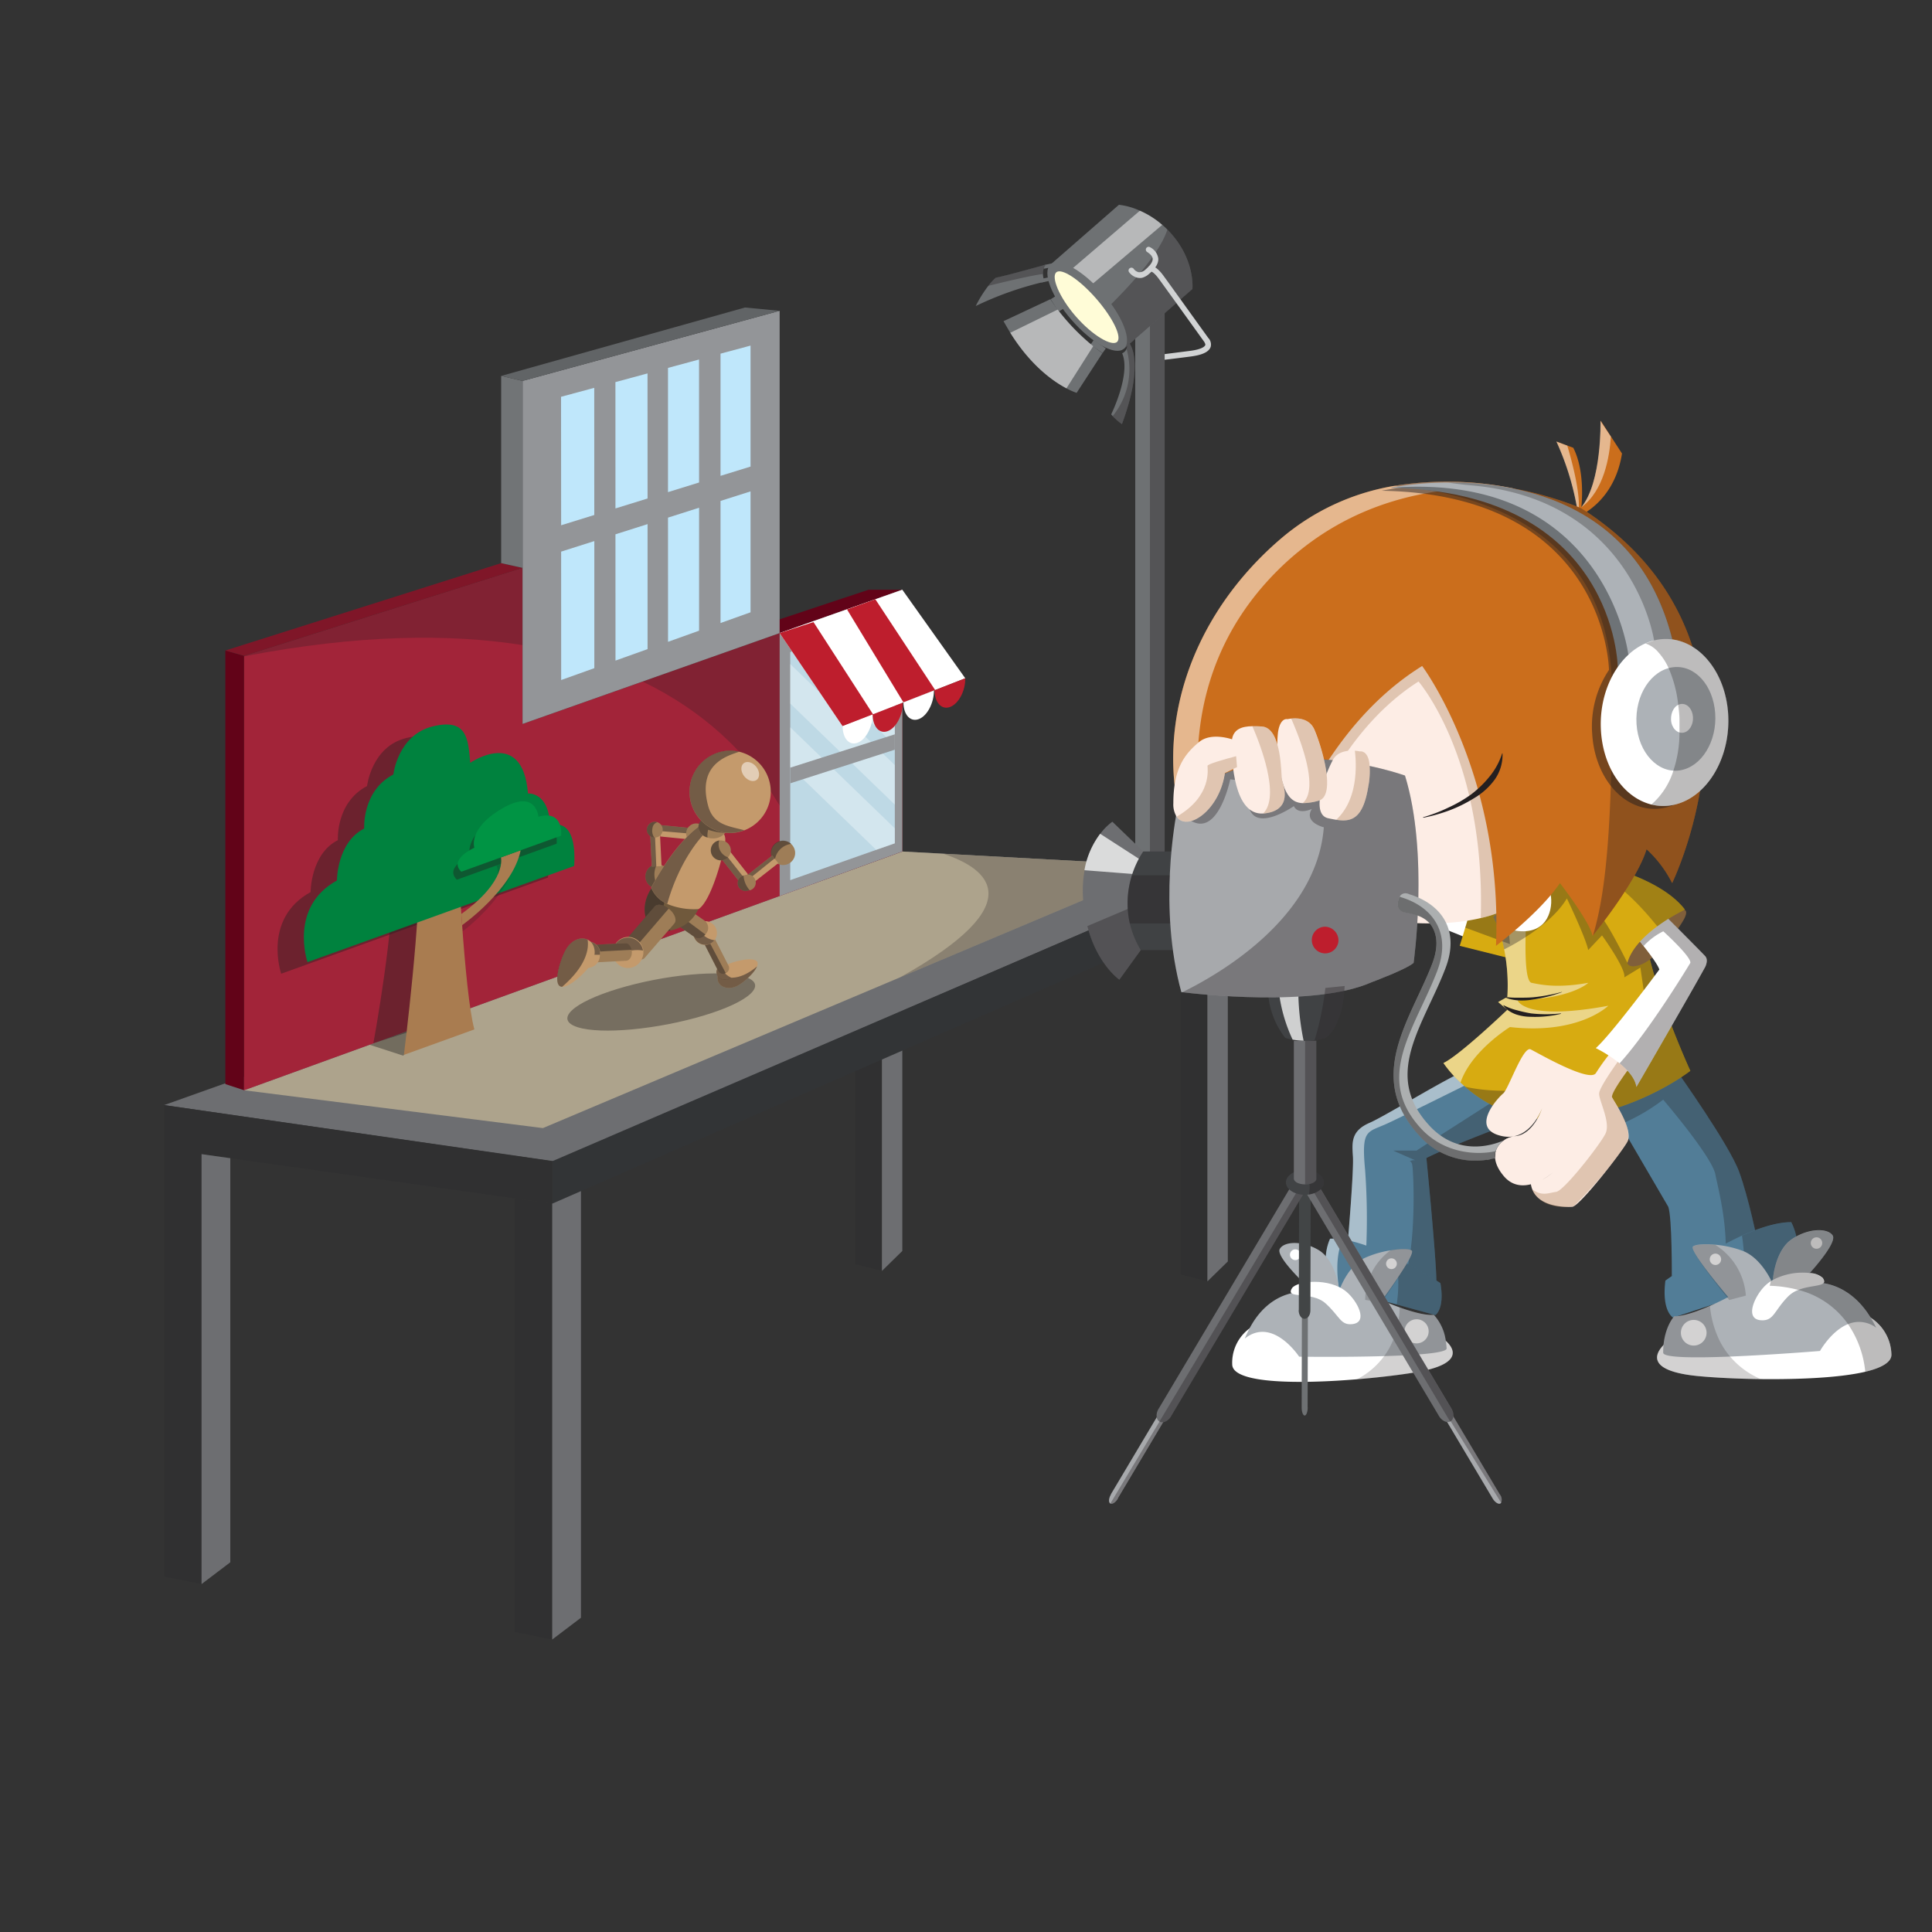 <svg xmlns="http://www.w3.org/2000/svg" viewBox="0 0 500 500"><rect x="0" y="0" width="500" height="500" fill="#333333" stroke="none"/><defs><style>.cls-1{isolation:isolate;}.cls-2{fill:#6e7173;}.cls-14,.cls-25,.cls-27,.cls-3,.cls-33,.cls-42,.cls-48,.cls-8,.cls-9{fill:#231f20;}.cls-3,.cls-39{opacity:0.35;}.cls-14,.cls-25,.cls-27,.cls-3,.cls-33,.cls-39,.cls-48,.cls-8,.cls-9{mix-blend-mode:multiply;}.cls-4{fill:#620318;}.cls-5{fill:#303031;}.cls-6{fill:#6d6e71;}.cls-7{fill:#ada38c;}.cls-8{opacity:0.25;}.cls-9{opacity:0.42;}.cls-10{fill:#323436;}.cls-11{fill:#a22439;}.cls-12,.cls-39{fill:#a97c50;}.cls-13{fill:#00823e;}.cls-14{opacity:0.2;}.cls-15{fill:#009444;}.cls-16{fill:#7f1628;}.cls-17{fill:#939598;}.cls-18{fill:#bed9e5;}.cls-19{opacity:0.33;}.cls-19,.cls-30,.cls-45{mix-blend-mode:overlay;}.cls-20,.cls-30,.cls-45{fill:#fff;}.cls-21{fill:#717476;}.cls-22{fill:#616466;}.cls-23{fill:#be1e2d;}.cls-24{fill:#bfe7fb;}.cls-25{opacity:0.4;}.cls-26{fill:#9e7d57;}.cls-27,.cls-30{opacity:0.5;}.cls-28{fill:#c49a6c;}.cls-29{fill:#70593c;}.cls-31{fill:#a7a9ac;}.cls-32{fill:#527d97;}.cls-33{opacity:0.3;}.cls-34{fill:#adb2b7;}.cls-35{fill:#424546;}.cls-36{fill:#414345;}.cls-37{fill:#d7ab11;}.cls-38{fill:#fdede5;}.cls-40{fill:#805f3b;}.cls-41{fill:#cb6e1c;}.cls-43{fill:#6e7377;}.cls-44{fill:#404244;}.cls-45{opacity:0.75;}.cls-46{fill:none;}.cls-47{fill:#acafb0;}.cls-48{opacity:0.45;}.cls-49{fill:#fffcd7;}.cls-50{fill:#d1d3d4;}</style></defs><g class="cls-1"><g id="Layer_1" data-name="Layer 1"><rect class="cls-2" x="293.8" y="80.44" width="7.61" height="145.58"/><rect class="cls-3" x="297.6" y="80.44" width="3.81" height="145.58"/><polygon class="cls-4" points="233.52 152.62 224.79 152.62 198.4 161.4 201.77 163.84 233.52 152.62"/><polygon class="cls-5" points="228.24 225.5 221.35 224.24 221.35 327.13 228.24 328.92 228.24 225.5"/><polygon class="cls-6" points="228.24 225.5 233.52 222.51 233.52 323.75 228.24 328.92 228.24 225.5"/><polygon class="cls-5" points="312.47 228.2 305.59 226.94 305.59 329.83 312.47 331.63 312.47 228.2"/><polygon class="cls-6" points="312.47 228.2 317.76 225.22 317.76 326.46 312.47 331.63 312.47 228.2"/><polygon class="cls-5" points="52.16 297.16 42.46 295.79 42.46 408 52.16 409.96 52.16 297.16"/><polygon class="cls-6" points="52.16 297.16 59.6 293.91 59.6 404.32 52.16 409.96 52.16 297.16"/><polygon class="cls-6" points="318.41 224.97 143.44 300.53 124.24 297.77 42.46 286 227.54 220.05 237.1 220.57 318.41 224.97"/><polygon class="cls-5" points="142.91 300.53 142.91 311.51 122.11 308.57 42.46 297.32 42.46 286 121.68 297.46 142.91 300.53"/><polygon class="cls-7" points="301.41 224.06 232.93 252.94 140.5 291.95 63.17 282.16 233.52 220.37 244.09 220.94 301.41 224.06"/><path class="cls-8" d="M244.09,220.94l57.32,3.12-68.48,28.88C267.25,233.81,255.92,224.84,244.09,220.94Z"/><polygon class="cls-9" points="104.36 273.21 95.65 270.38 111.36 264.75 104.36 273.21"/><polygon class="cls-10" points="142.91 311.51 142.91 300.53 318.41 224.98 318.41 234.78 142.91 311.51"/><polygon class="cls-5" points="142.91 311.51 133.21 310.14 133.21 422.35 142.91 424.31 142.91 311.51"/><polygon class="cls-6" points="142.91 311.51 150.35 308.26 150.35 418.67 142.91 424.31 142.91 311.51"/><polygon class="cls-4" points="63.17 169.73 58.32 168.35 58.32 280.56 63.17 282.15 63.17 169.73"/><polygon class="cls-11" points="233.52 152.62 233.52 220.37 210.21 228.83 63.17 282.16 63.17 169.73 135.24 146.97 135.24 187.35 166.29 176.38 233.52 152.62"/><path class="cls-8" d="M63.17,169.73,135.24,147v19.95c-19-3-42.59-2.76-72.07,2.91Z"/><path class="cls-8" d="M233.52,152.62v67.75l-23.31,8.46c-2.56-10.37-12.07-37.08-43.91-52.45Z"/><path class="cls-9" d="M96.63,270s5.8-31.56,4.91-44.47l10-3.61s1.77,32.4,4.41,41.92Z"/><path class="cls-9" d="M72.77,252s-4.89-14.24,7.61-21.13c0,0,0-9.87,7.06-13.44,0,0-.6-9.74,7.55-14,0,0,1.15-10.2,10.11-12.42s9.24,3.13,9.78,9.4c0,0,13.57-9.34,15,7.94,0,0,5.43-.5,5.7,8.34,0,0,7.07-3.14,6.25,10.42Z"/><path class="cls-12" d="M104.53,273s4.71-37.52,3.83-50.43l10-3.61s1.76,37.93,4.41,47.45Z"/><path class="cls-13" d="M79.58,249s-4.89-14.24,7.61-21.13c0,0,0-9.87,7.06-13.44,0,0-.6-9.74,7.55-14,0,0,1.15-10.2,10.12-12.42s9.23,3.13,9.78,9.4c0,0,13.56-9.35,14.94,7.94,0,0,5.44-.5,5.71,8.34,0,0,7.06-3.14,6.25,10.42Z"/><path class="cls-14" d="M119.78,241s11.78-8.73,13.82-18.89L128.49,224s3,5.57-8.91,14.16Z"/><path class="cls-9" d="M118.24,227.67l25.83-9.33s.77-6.8-5.87-4.88c0,0-.51-7.36-9.45-2.12s-7.13,10.13-7.13,10.13S114.88,224.45,118.24,227.67Z"/><path class="cls-12" d="M119.59,239.43s13.11-9.22,15.16-19.38l-5.11,1.84s1.68,6.06-10.25,14.65Z"/><path class="cls-15" d="M119.39,225.6l25.83-9.33s.77-6.81-5.88-4.89c0,0-.51-7.36-9.44-2.12s-7.13,10.13-7.13,10.13S116,222.38,119.39,225.6Z"/><polygon class="cls-16" points="135.24 146.97 129.7 145.74 58.32 168.35 63.17 169.73 135.24 146.97"/><polygon class="cls-17" points="135.24 187.35 135.24 98.58 201.77 80.44 201.77 163.84 135.24 187.35"/><polygon class="cls-17" points="201.77 163.84 201.77 231.9 233.52 220.37 233.52 152.62 201.77 163.84"/><polygon class="cls-18" points="231.58 159.49 231.58 218.25 226.76 219.94 204.51 227.78 204.51 168.76 206.06 168.23 212.31 166.09 231.58 159.49"/><g class="cls-19"><polygon class="cls-20" points="231.58 214.38 231.58 218.25 226.76 219.94 204.51 198.44 204.51 188.21 231.58 214.38"/></g><g class="cls-19"><polygon class="cls-20" points="231.58 198.01 231.58 208.24 204.51 182.08 204.51 171.85 231.58 198.01"/></g><g class="cls-19"><polygon class="cls-20" points="231.58 184.73 231.58 192.9 206.06 168.23 212.31 166.09 231.58 184.73"/></g><polygon class="cls-21" points="135.24 146.97 129.7 145.74 129.7 97.29 135.24 98.58 135.24 146.97"/><polygon class="cls-22" points="129.7 97.29 192.81 79.58 201.77 80.44 135.24 98.58 129.7 97.29"/><polygon class="cls-20" points="201.77 163.84 218.07 187.95 249.81 175.54 233.52 152.62 201.77 163.84"/><polygon class="cls-23" points="201.77 163.84 218.07 187.95 226.01 184.97 210.53 160.99 201.77 163.84"/><polygon class="cls-23" points="219.21 157.72 233.81 181.78 242.02 178.59 226.54 155.09 219.21 157.72"/><polygon class="cls-24" points="153.8 133.28 145.22 135.94 145.2 102.69 153.79 100.37 153.8 133.28"/><polygon class="cls-24" points="167.59 129.01 159.28 131.58 159.27 98.89 167.58 96.64 167.59 129.01"/><polygon class="cls-24" points="180.92 124.87 172.88 127.36 172.88 95.21 180.91 93.04 180.92 124.87"/><polygon class="cls-24" points="153.81 172.92 145.23 175.99 145.22 142.76 153.81 140.03 153.81 172.92"/><polygon class="cls-24" points="167.59 167.99 159.29 170.96 159.28 138.28 167.59 135.64 167.59 167.99"/><polygon class="cls-24" points="180.92 163.22 172.89 166.1 172.88 133.96 180.92 131.4 180.92 163.22"/><polygon class="cls-24" points="194.24 120.75 186.47 123.15 186.47 91.53 194.24 89.44 194.24 120.75"/><polygon class="cls-24" points="194.24 158.46 186.47 161.24 186.47 129.64 194.24 127.17 194.24 158.46"/><path class="cls-25" d="M192.75,252.79c-6.13-1.92-20.77-.55-32.71,3.06s-16.65,8.07-10.52,10,20.76.54,32.7-3.06S198.87,254.7,192.75,252.79Z"/><path class="cls-20" d="M225.84,184.89c0,3.21-1.73,6.5-3.88,7.33s-3.89-1.09-3.89-4.3Z"/><path class="cls-23" d="M233.66,181.84c0,3.22-1.71,6.52-3.88,7.36s-3.93-1.1-3.94-4.31Z"/><path class="cls-20" d="M241.7,178.7c0,3.23-1.7,6.54-3.89,7.39s-4-1.09-4-4.31Z"/><path class="cls-23" d="M249.81,175.54c.05,3.23-1.7,6.56-3.9,7.41s-4-1.08-4.06-4.3Z"/><polygon class="cls-17" points="204.52 198.67 231.58 190.04 231.58 194.02 204.52 202.72 204.52 198.67"/><path class="cls-26" d="M172.85,228.4a3.12,3.12,0,0,1-5.39-3.16,3.12,3.12,0,1,1,5.39,3.16Z"/><path class="cls-27" d="M170.65,229.9a3.12,3.12,0,0,1-3.19-4.66A3.14,3.14,0,0,1,170,223.7,5.64,5.64,0,0,0,170.65,229.9Z"/><polygon class="cls-28" points="171.21 224.15 169.85 224.21 168.69 224.27 168.29 216.29 169.51 216.23 170.82 216.16 171.21 224.15"/><polygon class="cls-27" points="169.85 224.21 168.69 224.27 168.29 216.29 169.51 216.23 169.85 224.21"/><polygon class="cls-28" points="181.77 214.62 181.63 216 181.48 217.55 170.85 216.48 170.99 215.09 171.15 213.55 181.77 214.62"/><polygon class="cls-27" points="181.77 214.62 181.63 216 170.99 215.09 171.15 213.55 181.77 214.62"/><path class="cls-26" d="M178.38,217.58a2.6,2.6,0,1,1,3.67-.07A2.6,2.6,0,0,1,178.38,217.58Z"/><path class="cls-26" d="M171.05,216a2,2,0,0,1-1.72.75,2,2,0,0,1-1.15-.45,2,2,0,0,1-.3-2.87,2.05,2.05,0,0,1,2.25-.65,2.05,2.05,0,0,1,.92,3.22Z"/><path class="cls-27" d="M169.33,216.76a2,2,0,0,1-1.15-.45,2,2,0,0,1-.3-2.87,2.05,2.05,0,0,1,2.25-.65,1.75,1.75,0,0,0-1.25,1.45A3.11,3.11,0,0,0,169.33,216.76Z"/><path class="cls-28" d="M195.91,250.11c-.68,1.73-3.53,4.23-5.06,5-1.9,1-4.09.64-4.89-.84a2.71,2.71,0,0,1-.09-2.2,4.48,4.48,0,0,1,2.12-2.33c1.91-1,7.17-2.28,8-.79A1.36,1.36,0,0,1,195.91,250.11Z"/><path class="cls-27" d="M195.91,250.11c-.68,1.73-3.53,4.23-5.06,5-1.9,1-4.09.64-4.89-.84a2.71,2.71,0,0,1-.09-2.2C187.85,253.28,191.31,254,195.91,250.11Z"/><path class="cls-28" d="M189.85,251.52a1.91,1.91,0,0,1-.65,1.43,2.34,2.34,0,0,1-1.58.6,2.14,2.14,0,0,1-2.22-2,2,2,0,0,1,1-1.68,2.35,2.35,0,0,1,1.24-.34A2.13,2.13,0,0,1,189.85,251.52Z"/><path class="cls-27" d="M189.2,253a2.34,2.34,0,0,1-1.58.6,2.14,2.14,0,0,1-2.22-2,2,2,0,0,1,1-1.68A5.31,5.31,0,0,0,189.2,253Z"/><path class="cls-26" d="M187.82,251.84h0a1.39,1.39,0,0,1-1.9-.44l-3.42-6.7a1.35,1.35,0,0,1,.65-1.72l.12-.08a1.41,1.41,0,0,1,1.91.43l3.42,6.7A1.41,1.41,0,0,1,187.82,251.84Z"/><path class="cls-27" d="M187.82,251.84a1.39,1.39,0,0,1-1.9-.44l-3.42-6.7a1.35,1.35,0,0,1,.65-1.72Z"/><path class="cls-28" d="M185.54,241.46a3.06,3.06,0,1,1-5.1-2.26,3,3,0,0,1,2.05-.8A3.05,3.05,0,0,1,185.54,241.46Z"/><path class="cls-27" d="M184.9,243.33a3.05,3.05,0,1,1-4.46-4.13A5.23,5.23,0,0,0,184.9,243.33Z"/><path class="cls-26" d="M182.78,241.56a2.49,2.49,0,0,1-3.2.82L168.93,235a2.32,2.32,0,0,1-.34-3.27,1.33,1.33,0,0,1,.14-.19,2.31,2.31,0,0,1,3.05-.64l10.66,7.43A2.34,2.34,0,0,1,182.78,241.56Z"/><path class="cls-27" d="M182.55,241.85a2.27,2.27,0,0,1-3,.53L168.93,235a2.32,2.32,0,0,1-.34-3.27,1.33,1.33,0,0,1,.14-.19Z"/><path class="cls-29" d="M179.21,237.64a10.08,10.08,0,0,1-5.67,3.16,5.94,5.94,0,0,1-5-1.15c-2.73-2.41-2-7.55.81-10.74a8.14,8.14,0,0,1,6.6-2.87,6,6,0,0,1,3.46,1.44C182.12,229.9,182,234.45,179.21,237.64Z"/><path class="cls-27" d="M173.54,240.8a5.94,5.94,0,0,1-5-1.15c-2.73-2.41-2-7.55.81-10.74a8.14,8.14,0,0,1,6.6-2.87C173.3,229.58,168.92,236.82,173.54,240.8Z"/><path class="cls-28" d="M187.67,217.81c-.5,3.77-3.6,15.26-6.85,17.45a18,18,0,0,1-8.17-1.33,7.79,7.79,0,0,1-4.13-4.2s6.61-13,14.22-17a10.55,10.55,0,0,1,1.94.75C186.18,214.2,188,215.59,187.67,217.81Z"/><path class="cls-27" d="M184.68,213.43c-7.58,6.5-11,16.82-12,20.5a7.79,7.79,0,0,1-4.13-4.2s6.61-13,14.22-17A10.55,10.55,0,0,1,184.68,213.43Z"/><path class="cls-26" d="M188.22,214.07a2.37,2.37,0,0,1-.52,1.47,4,4,0,0,1-3.21,1.44,4.75,4.75,0,0,1-1.38-.21,3,3,0,0,1-2.36-2.7c0-1.6,1.67-2.9,3.74-2.9S188.22,212.47,188.22,214.07Z"/><path class="cls-27" d="M188.22,214.07a2.37,2.37,0,0,1-.52,1.47,14.51,14.51,0,0,1-4.42-.81,5.34,5.34,0,0,0-.17,2,3,3,0,0,1-2.36-2.7c0-1.6,1.67-2.9,3.74-2.9S188.22,212.47,188.22,214.07Z"/><path class="cls-28" d="M199.47,204.89a10.67,10.67,0,0,1-6.85,10,10.5,10.5,0,0,1-3.82.71,10.68,10.68,0,0,1,0-21.35,10.5,10.5,0,0,1,2.53.3A10.66,10.66,0,0,1,199.47,204.89Z"/><path class="cls-30" d="M195.71,198.44c.93,1.18,1,2.69.15,3.37s-2.31.27-3.25-.91-1-2.69-.15-3.37S194.77,197.26,195.71,198.44Z"/><path class="cls-27" d="M192.62,214.86a10.5,10.5,0,0,1-3.82.71,10.68,10.68,0,0,1,0-21.35,10.5,10.5,0,0,1,2.53.3c-2.19.91-11.15,2.67-8.05,14.07C184.63,213.53,188.61,213.78,192.62,214.86Z"/><path class="cls-26" d="M205.77,220.45a3.12,3.12,0,1,1-1-2h0A3.15,3.15,0,0,1,205.77,220.45Z"/><path class="cls-27" d="M204.75,218.4a4.89,4.89,0,0,0-4.26,4.57,3.12,3.12,0,0,1,4.26-4.57Z"/><polygon class="cls-28" points="201.42 223.39 195.13 228.32 194.23 227.17 193.58 226.34 199.87 221.4 200.46 222.17 201.42 223.39"/><polygon class="cls-27" points="200.46 222.17 194.23 227.17 193.58 226.34 199.87 221.4 200.46 222.17"/><polygon class="cls-28" points="193.57 226.25 192.49 227.09 191.26 228.06 184.65 219.67 185.87 218.72 186.97 217.85 193.57 226.25"/><polygon class="cls-27" points="192.49 227.09 191.26 228.06 184.65 219.67 185.87 218.72 192.49 227.09"/><path class="cls-26" d="M189.14,220.07a2.6,2.6,0,0,1-.74,1.8h0a2.59,2.59,0,1,1-2.28-4.36,2,2,0,0,1,.43,0A2.59,2.59,0,0,1,189.14,220.07Z"/><path class="cls-27" d="M188.4,221.87a2.59,2.59,0,1,1-2.28-4.36A3.55,3.55,0,0,0,188.4,221.87Z"/><path class="cls-26" d="M194,230.37a2.46,2.46,0,0,1-.58.14,2,2,0,0,1-1-3.91,2.29,2.29,0,0,1,.66-.18,2.05,2.05,0,0,1,.93,4Z"/><path class="cls-27" d="M194,230.37a2.46,2.46,0,0,1-.58.14,2,2,0,0,1-1-3.91A6.44,6.44,0,0,0,194,230.37Z"/><path class="cls-26" d="M174.52,239l-7.67,8.9c-.7.81-2.41.49-3.82-.72l-.15-.14c-1.29-1.2-1.81-2.75-1.12-3.54l7.67-8.9c.67-.78,2.27-.52,3.63.58a1.33,1.33,0,0,1,.19.14C174.65,236.51,175.23,238.15,174.52,239Z"/><path class="cls-27" d="M173.06,235.15,162.88,247c-1.29-1.2-1.81-2.75-1.12-3.54l7.67-8.9C170.1,233.79,171.7,234.05,173.06,235.15Z"/><path class="cls-28" d="M166.18,248a3.92,3.92,0,0,1-7.47-.47,3.85,3.85,0,0,1,.14-2.34,3.93,3.93,0,1,1,7.33,2.81Z"/><path class="cls-27" d="M166.4,246c-2.78-.51-5.89.65-7.69,1.5a3.85,3.85,0,0,1,.14-2.34,3.93,3.93,0,0,1,7.55.84Z"/><path class="cls-26" d="M163.52,246.28c.07,1.25-.58,2.31-1.45,2.36l-9.51.51c-.87,0-1.63-.94-1.7-2.2a2.46,2.46,0,0,1,0-.47c.09-1,.7-1.85,1.45-1.89l9.5-.5c.77,0,1.44.7,1.64,1.72A2.42,2.42,0,0,1,163.52,246.28Z"/><path class="cls-27" d="M163.46,245.81l-12.59.67c.09-1,.7-1.85,1.45-1.89l9.5-.5C162.59,244.05,163.26,244.79,163.46,245.81Z"/><path class="cls-28" d="M155.24,247.09a3.26,3.26,0,0,1-3.1,3.41,3.19,3.19,0,0,1-3-2.83,3.68,3.68,0,0,1,0-.58,3.11,3.11,0,1,1,6.19,0Z"/><path class="cls-27" d="M155.24,247.09a29.09,29.09,0,0,0-6.14.58,3.68,3.68,0,0,1,0-.58,3.11,3.11,0,1,1,6.19,0Z"/><path class="cls-28" d="M153,249.49c-1.29,2-5.43,6-7.51,5.9a1.41,1.41,0,0,1-.58-.18c-1.75-1.11.28-7.49,1.72-9.76s3.74-3.08,5.48-2.25l.3.17C154.14,244.49,154.41,247.23,153,249.49Z"/><path class="cls-27" d="M145.46,255.39a1.41,1.41,0,0,1-.58-.18c-1.75-1.11.28-7.49,1.72-9.76s3.74-3.08,5.48-2.25C152.82,248.48,147.88,253.35,145.46,255.39Z"/><path class="cls-20" d="M379.72,242.79l-12.85-5.2-1.5-9.13,11.4-2.49s5.19.19,5.5.53l4.27,4.72Z"/><path class="cls-31" d="M388.49,388.91a.58.58,0,0,1-.17.18c-.5.3-1.38-.25-2-1.23l-.05-.09-26.19-44,1.83-1.09,13.45,22.61,12.74,21.39.05.08A2.18,2.18,0,0,1,388.49,388.91Z"/><path class="cls-31" d="M315.47,343.78l-26.19,44,0,.09c-.57.95-1.41,1.5-1.93,1.25l0,0c-.51-.3-.44-1.34.14-2.32,0,0,0,0,0-.08l26.2-44,1.09.66Z"/><path class="cls-3" d="M315.47,343.78l-26.19,44,0,.09c-.57.95-1.41,1.5-1.93,1.25l27.44-45.76Z"/><path class="cls-32" d="M369.15,299.69s2.69,27.33,2.57,32.05c0,0-3.53-.91-7.86-2.41a63.69,63.69,0,0,1-10.35-4.49,14.19,14.19,0,0,1-4.65-3.82s1.54-18,1.29-21.7-.48-6.62,4.29-8.7,22.43-13.24,27.21-14.46L385,278l6.64,3.68,9.47,5.24S376.62,295.89,369.15,299.69Z"/><path class="cls-30" d="M385,278c-9.25,4.58-22.17,11-25.61,12.59-5.53,2.63-7.13,1.25-6.1,12.22a173.11,173.11,0,0,1,.2,22,14.19,14.19,0,0,1-4.65-3.82s1.54-18,1.29-21.7-.48-6.62,4.29-8.7,22.43-13.24,27.21-14.46Z"/><path class="cls-3" d="M388.49,388.91l-13.67-22.08.57-1.53,12.74,21.39.05.08A2.18,2.18,0,0,1,388.49,388.91Z"/><path class="cls-33" d="M369.15,299.69s2.69,27.33,2.57,32.05c0,0-3.53-.91-7.86-2.41,2.67-8.34,2-26.66,1.58-28.06-.14-.49-.37-.7-.61-.75a2.64,2.64,0,0,1,1.43-.25c-1.45-.61-5.71-2.5-5.71-2.5h6.06c2.75-1.82,17.19-11,25.05-16.07l9.47,5.24S376.62,295.89,369.15,299.69Z"/><path class="cls-32" d="M371.46,340.34l-10-2.74-14.9-4.08-.65-.17c-5.1-5.89-1.67-12.77-1.67-12.77a15.25,15.25,0,0,1,3.25.19c4.28.63,9.35,2.67,13.82,4.84a118.47,118.47,0,0,1,11.47,6.45C373.94,338.86,371.46,340.34,371.46,340.34Z"/><path class="cls-30" d="M346.54,333.52l-.65-.17c-5.1-5.89-1.67-12.77-1.67-12.77a15.25,15.25,0,0,1,3.25.19C346.46,323,345.52,327,346.54,333.52Z"/><path class="cls-33" d="M371.46,340.34l-10-2.74a36.75,36.75,0,0,0-.15-12,118.47,118.47,0,0,1,11.47,6.45C373.94,338.86,371.46,340.34,371.46,340.34Z"/><path class="cls-20" d="M318.9,353.17c.19,5,17.61,5,32.2,3.79,6-.49,11.44-1.17,15.09-1.78,11.64-1.92,10.8-5.6,8-8.15a7.15,7.15,0,0,0-.72-.6l-12.85.14-23,.26-13.18-3.74a8.51,8.51,0,0,0-1.16.78A11,11,0,0,0,318.9,353.17Z"/><path class="cls-34" d="M322.15,346.42c7.25-5.77,14.07,4.69,14.07,4.69s11.56.16,21.95-.15c8.54-.24,16.29-.81,16.22-2a17.53,17.53,0,0,0-.22-1.89,12.28,12.28,0,0,0-3.09-6.78c-2.29.19-5.94-.89-8.87-1.94-2.58-.94-4.58-1.85-4.58-1.85l.05-.07c.75-1,8.74-11.9,7.67-12.79-.59-.49-2.83-.49-5.43-.06a25.4,25.4,0,0,0-6.78,2c-4.53,2.26-6.58,8.48-6.58,8.48l-.18-1.47s-1-6.65-5.18-9.11-8.91-2.24-10-.24,6.93,9.46,6.93,9.46l-1.89,1.73s-7.9-.17-12.9,9.44A27.71,27.71,0,0,0,322.15,346.42Z"/><path class="cls-20" d="M334.37,333.38c1.18-1.85,9.68-2.87,14.17,1,2.74,2.36,5.6,7.75,1.53,8.29-3.15.41-3.3-2-7-5.34S332.44,336.37,334.37,333.38Z"/><path class="cls-20" d="M358.73,327.22a1.39,1.39,0,1,0,1.2-1.55A1.39,1.39,0,0,0,358.73,327.22Z"/><path class="cls-20" d="M333.87,325a1.39,1.39,0,0,0,2.75-.35,1.39,1.39,0,1,0-2.75.35Z"/><path class="cls-20" d="M363.52,344.94a3.12,3.12,0,1,0,2.7-3.49A3.12,3.12,0,0,0,363.52,344.94Z"/><path class="cls-14" d="M351.1,357c6-.49,11.44-1.17,15.09-1.78,11.64-1.92,10.8-5.6,8-8.15a12.28,12.28,0,0,0-3.09-6.78c-2.29.19-5.94-.89-8.87-1.94a24,24,0,0,1-1.61,8.26,19.52,19.52,0,0,1-2.43,4.39A20.2,20.2,0,0,1,351.1,357Z"/><path class="cls-14" d="M353.31,336.4l4.11.79c.74-1,9-12.7,7.93-13.59-.59-.49-2.83-.49-5.43-.06A15.94,15.94,0,0,0,353.31,336.4Z"/><path class="cls-2" d="M338.41,364.16l.14-51.2H337l-.13,51.21v.09c0,1.14.34,2.06.77,2.07s.79-.93.79-2.06A.41.41,0,0,0,338.41,364.16Z"/><path class="cls-35" d="M336.13,339l.14-54.39h3l-.14,54.41v.1c0,1.21-.68,2.18-1.52,2.18s-1.51-1-1.51-2.19A.41.41,0,0,1,336.13,339Z"/><path class="cls-6" d="M337.7,308.32l-34.57,58.07-.06.12c-.76,1.28-2.1,1.9-3,1.38h0c-.89-.53-1-2-.23-3.3a.86.86,0,0,1,.07-.1l34.57-58.08,1.76,1Z"/><path class="cls-3" d="M337.7,308.32l-34.57,58.07-.06.12c-.76,1.28-2.1,1.9-3,1.38l36.16-60.45Z"/><path class="cls-6" d="M375.4,367.84l-.11.06c-.89.42-2.16-.2-2.9-1.44l-.06-.12-34.57-58.07,1.57-.93,1.65-1,34.58,58.08.07.11C376.4,365.83,376.3,367.31,375.4,367.84Z"/><path class="cls-3" d="M375.4,367.84l-.11.06-36-60.56,1.65-1,34.58,58.08.07.11C376.4,365.83,376.3,367.31,375.4,367.84Z"/><path class="cls-36" d="M342.6,306c0,1.54-1.65,2.82-3.85,3.13a7.2,7.2,0,0,1-1.05.08c-2.7,0-4.9-1.44-4.9-3.21s2.2-3.21,4.9-3.21H338C340.59,302.94,342.6,304.32,342.6,306Z"/><path class="cls-3" d="M342.6,306c0,1.54-1.65,2.82-3.85,3.13a10.92,10.92,0,0,0-.71-6.33C340.59,302.94,342.6,304.32,342.6,306Z"/><path class="cls-32" d="M454.93,321.7l-8.33,3.2-13.94,5.36s.09-14.95-.9-17.92L419.3,291l-.77-1.31-4-7.18,19.73-4.9s13.24,18.62,15.81,25.61S454.93,321.7,454.93,321.7Z"/><path class="cls-33" d="M446.6,324.9c.35-9-2-17.53-2.67-21-.95-4.67-13.5-19.31-13.5-19.31A49,49,0,0,1,419.3,291l-.77-1.31-4-7.18,19.73-4.9s13.24,18.62,15.81,25.61,4.9,18.46,4.9,18.46Z"/><path class="cls-32" d="M462.4,331.3l-11.58,3.83L433,341s-3-1.57-2-9.58a128.11,128.11,0,0,1,19.79-11.64c4.54-2,9.1-3.5,12.79-3.48C463.57,316.32,468,324.13,462.4,331.3Z"/><path class="cls-33" d="M462.4,331.3l-11.58,3.83a49.1,49.1,0,0,0,0-15.33c4.54-2,9.1-3.5,12.79-3.48C463.57,316.32,468,324.13,462.4,331.3Z"/><path class="cls-37" d="M391,247.36v.73l-13.23-3.31s.69-2.16,1.43-4.7a42.13,42.13,0,0,0,1.69-7.43c0-2.39,9,1.65,9,1.65l.85,10Z"/><path class="cls-37" d="M437.46,277.13s-14.27,11.22-33.94,12.5a33.3,33.3,0,0,1-24.34-8.39q-.65-.56-1.2-1.08a31.12,31.12,0,0,1-4.42-5.05c4.23-2,16.54-13.78,16.54-13.78l-2.38-2L390.1,258a47.66,47.66,0,0,0-.83-12.32,30.07,30.07,0,0,0-2.84-8.45l3.49-2.95,2,4.69a10.1,10.1,0,0,0,3,.2c6.06-.56,5.64-8,5.4-10.1-.05-.35-.09-.55-.09-.55a10.53,10.53,0,0,1,2.86-1.85c10.61-4.57,22.51,14.23,22.51,14.23C427.19,254.8,437.46,277.13,437.46,277.13Z"/><path class="cls-37" d="M400.3,229.09c-.05-.35-.09-.55-.09-.55a10.53,10.53,0,0,1,2.86-1.85C402.19,227.48,401.24,228.3,400.3,229.09Z"/><path class="cls-30" d="M416.22,260.29s-7.53,7.54-25.45,5.51c0,0-10,6.13-12.79,14.36a31.12,31.12,0,0,1-4.42-5.05c4.23-2,16.54-13.78,16.54-13.78l-2.38-2L390.1,258a47.66,47.66,0,0,0-.83-12.32,30.07,30.07,0,0,0-2.84-8.45l3.49-2.95,2,4.69a10.1,10.1,0,0,0,3,.2c-.25,6.14-.3,14.81,1.45,15.18,2.72.58,7,1.38,14.67,0,0,0-4,4.08-18.28,4.54C392.74,258.91,394.53,264.3,416.22,260.29Z"/><path class="cls-3" d="M437.46,277.13s-14.27,11.22-33.94,12.5a33.3,33.3,0,0,1-24.34-8.39c18.18,4.2,47.5-5.43,48.17-6.58s-2.82-24.25-2.82-24.25l-4.16,2.53c.49-2.22-5.77-10.86-5.77-10.86l-3.58,3.8c-.54-3-5.51-13.37-5.51-13.37-4.13,6.93-14.23,12.2-16.24,13.19a30.07,30.07,0,0,0-2.84-8.45l3.49-2.95,2,4.69c10.48,2.1,8.27-10.45,8.27-10.45,11.22-10,25.37,12.38,25.37,12.38C427.19,254.8,437.46,277.13,437.46,277.13Z"/><path class="cls-3" d="M390.77,244.34l-11.55-4.26a42.13,42.13,0,0,0,1.69-7.43c0-2.39,9,1.65,9,1.65Z"/><path class="cls-38" d="M422.21,275.67s-5.52,7.23-5,8.33,5.64,8.46,3.93,11.52-12.38,16.66-14.22,16.79-9.75.18-10.73-5.83a15.33,15.33,0,0,0,5.88-3.2s-7.89,7.07-12.92,1.06-.49-10,3.07-10.32,6-4.51,6.86-7.2c0,0-3.28,9.36-11.15,7-7.3-2.14-.25-9.74,1.1-10.84s5.15-12.38,7.11-11.4,15.26,8.7,16.88,6.13a55.05,55.05,0,0,1,3.28-4.63S419,270.76,422.21,275.67Z"/><path class="cls-39" d="M419.85,273.15s-5.92,8-6,9.83,3.08,7.53,1.64,10.42-10.71,14.76-12.74,15.05-3.79,1.22-6.24-.69c0,0,1.87,5.72,10.76,4.41,0,0,8.67-8.36,13.85-16.65,0,0,1.31-2.52-1.68-7.58L417.18,284s0-1.66,5-8.33A16.74,16.74,0,0,0,419.85,273.15Z"/><path class="cls-38" d="M390.87,294.3c-.33.18-.67.36-1,.52l-.66.3A6.48,6.48,0,0,1,390.87,294.3Z"/><path class="cls-20" d="M392.05,240.81s5.09,1.26,7.8-2.33,1.75-10.15-1-9.72C398.89,228.76,388.7,230.1,392.05,240.81Z"/><path class="cls-40" d="M421.81,246.13s-2.67,5.07,2.23,3.73,11.15-10.5,12-12.42-.17-1.95-.17-1.95-6.81,2.16-9.57,4.72A67.12,67.12,0,0,0,421.81,246.13Z"/><path class="cls-20" d="M441.33,250.18C438,256.3,423.5,281.3,423.5,281.3c-.33-2.27-2.25-4.4-4.35-6.11a35.2,35.2,0,0,0-6.16-3.94c4.14-3.67,16.45-20.34,16.45-20.34-.44-1.33-2.52-4.1-4.1-6.08-1-1.3-1.84-2.25-1.84-2.25l6.18-6.86s10.79,10.78,11.65,11.76S441.33,250.18,441.33,250.18Z"/><path class="cls-3" d="M441.33,250.18C438,256.3,423.5,281.3,423.5,281.3c-.33-2.27-2.25-4.4-4.35-6.11,8-8.83,18.31-26,18.31-26,.28-1.58-7-8.17-7-8.17a17.17,17.17,0,0,0-5.09,3.81c-1-1.3-1.84-2.25-1.84-2.25l6.18-6.86s10.79,10.78,11.65,11.76S441.33,250.18,441.33,250.18Z"/><path class="cls-37" d="M436.06,235.41a46.24,46.24,0,0,0-7.16,4.32c-3.29,2.43-6.69,5.71-7.73,9.46,0,0-5.14-10.47-6.89-11.94,0,0-3.1-7.45.32-10.58a6.3,6.3,0,0,1,4.55-1.37S430.91,228.61,436.06,235.41Z"/><path class="cls-33" d="M436.06,235.41a46.24,46.24,0,0,0-7.16,4.32c-3.27-4.07-8.88-10.34-14.3-13.06a6.3,6.3,0,0,1,4.55-1.37S430.91,228.61,436.06,235.41Z"/><path class="cls-41" d="M419.77,117.37c-2,12.72-11.31,16.25-11.31,16.25s0-.23,0-.35a70.39,70.39,0,0,0-5.63-19l2.83,1.06,1.5.55c3.23,6.33,2.08,15.39,2.08,15.39v0c5.39-6.45,5-22.42,5-22.42l2.67,4.11Z"/><path class="cls-30" d="M416.89,113c-.32,5.08-1.75,14-7.7,18.33v0c5.39-6.45,5-22.42,5-22.42Z"/><path class="cls-30" d="M408.41,133.27a70.39,70.39,0,0,0-5.63-19l2.83,1.06C406.69,118.93,409.4,128.62,408.41,133.27Z"/><path class="cls-38" d="M394.15,232.65a28.42,28.42,0,0,1-10.93,4.94c-16.67,4-40-1.58-51.55-4.93-4.34-1.27-7-2.22-7-2.22,2.57-39.33,41.91-64.33,41.91-64.33C385.69,179.71,394.15,232.65,394.15,232.65Z"/><path class="cls-39" d="M383.22,237.59c1.24-41.28-16.11-61.22-16.11-61.22-23,14.65-32.27,44.91-35.44,56.29-4.34-1.27-7-2.22-7-2.22,2.57-39.33,41.91-64.33,41.91-64.33,19.11,13.6,27.57,66.54,27.57,66.54A28.42,28.42,0,0,1,383.22,237.59Z"/><path class="cls-41" d="M432.75,228.54a30.7,30.7,0,0,0-6.62-8.76c-2.42,8-12.71,20.88-13.86,22.3l-.11.13c-.73-3.68-8.45-13.67-8.45-13.67-5.15,7.66-16.55,16.24-16.55,16.24,1.84-44.48-19.11-72.42-19.11-72.42-34.93,21.69-43.38,72.42-43.38,72.42a79.41,79.41,0,0,1-7.21-8.25c-23.82-31.5-15.49-72,14.19-97.26a60.47,60.47,0,0,1,28.9-13.48,85.86,85.86,0,0,1,31.64.72,92.07,92.07,0,0,1,17,5C463.26,166.11,432.75,228.54,432.75,228.54Z"/><path class="cls-30" d="M392.19,126.51c-20.75-1.43-43.36,3-61.61,21.19-29.44,29.44-21.15,67.79-13.12,88.83-23.82-31.5-15.49-72,14.19-97.26a60.47,60.47,0,0,1,28.9-13.48A85.86,85.86,0,0,1,392.19,126.51Z"/><path class="cls-3" d="M432.75,228.54a30.7,30.7,0,0,0-6.62-8.76c-2.42,8-12.71,20.88-13.86,22.3,3.08-10.25,5-26.11,4.93-63.38-.09-44.16-39.32-51.72-56.65-52.91,25.22-4.53,48.67,5.76,48.67,5.76C463.26,166.11,432.75,228.54,432.75,228.54Z"/><path class="cls-42" d="M368.42,211.47a41.79,41.79,0,0,0,6.44-2.48,34.36,34.36,0,0,0,5.91-3.43,27.08,27.08,0,0,0,4.78-4.66,17.89,17.89,0,0,0,3.19-5.88.08.08,0,0,1,.11-.05.08.08,0,0,1,0,.07,11,11,0,0,1-2.08,6.8,17.59,17.59,0,0,1-5.34,4.76,35.59,35.59,0,0,1-6.31,3.12,42.49,42.49,0,0,1-6.72,1.9.07.07,0,0,1-.09-.06A.08.08,0,0,1,368.42,211.47Z"/><path class="cls-20" d="M489.5,350.54c.06,2-2.59,3.48-6.77,4.47-6.74,1.59-17.45,2-27.05,1.9-6.34-.08-12.2-.4-16.11-.77-12.47-1.19-11.85-5.15-9.05-8.05a7.88,7.88,0,0,1,.72-.69l13.62-.79,24.32-1.41,8.65-3.11,5-1.81a8.85,8.85,0,0,1,1.29.73A11.66,11.66,0,0,1,489.5,350.54Z"/><path class="cls-34" d="M485.56,343.62a7.38,7.38,0,0,0-7.3-.94c-4.35,1.75-7.25,6.95-7.25,6.95s-12.23,1-23.25,1.45c-9.07.36-17.33.33-17.33-1a18.47,18.47,0,0,1,.09-2c.47-5,2.77-7.41,2.77-7.41,2.44,0,6.23-1.38,9.25-2.71,2.67-1.18,4.72-2.29,4.72-2.29l-.06-.07c-.86-1-10.13-12-9.06-13,.6-.56,3-.73,5.75-.47a26.67,26.67,0,0,1,7.32,1.67c3.75,1.55,6.16,5.6,7.13,7.49,0,.06.05.11.08.16.26.52.39.84.39.84l.06-1.11,0-.45s.58-7.11,4.81-10,9.27-3,10.61-1c1.08,1.66-4,7.58-5.92,9.73-.45.5-.73.79-.73.79l2.13,1.7a9.7,9.7,0,0,1,2.1.13c2.86.43,8.11,2.16,12.25,8.92A28.83,28.83,0,0,1,485.56,343.62Z"/><path class="cls-20" d="M471.9,332.09c-.78.78-3.8.68-6.49,1.74a7.49,7.49,0,0,0-2.65,1.69c-3.69,3.76-3.67,6.37-7,6.16-4.35-.27-1.72-6.19,1-8.89a9.74,9.74,0,0,1,1.55-1.23l.14-.08q.22-.15.45-.27a16.46,16.46,0,0,1,9.53-1.74,5.23,5.23,0,0,1,3.28,1.24C472.17,331.38,472.2,331.8,471.9,332.09Z"/><path class="cls-20" d="M445.42,326a1.47,1.47,0,1,1-1.39-1.56A1.47,1.47,0,0,1,445.42,326Z"/><path class="cls-20" d="M471.59,321.78a1.48,1.48,0,1,1-1.39-1.56A1.48,1.48,0,0,1,471.59,321.78Z"/><path class="cls-20" d="M441.65,345.09a3.32,3.32,0,1,1-3.12-3.49A3.32,3.32,0,0,1,441.65,345.09Z"/><path class="cls-14" d="M455.68,356.91c-6.34-.08-12.21-.4-16.11-.77-12.47-1.19-11.85-5.15-9.06-8.05a13.16,13.16,0,0,1,2.78-7.41c2.44,0,6.23-1.38,9.25-2.71a25.66,25.66,0,0,0,2.32,8.64,20.59,20.59,0,0,0,2.89,4.47A21.39,21.39,0,0,0,455.68,356.91Z"/><path class="cls-14" d="M451.83,335.3l-4.29,1.14c-.86-1-10.46-12.79-9.4-13.81.59-.56,3-.73,5.75-.47A16.91,16.91,0,0,1,451.83,335.3Z"/><path class="cls-42" d="M389.41,258a24.29,24.29,0,0,0,3.71.2c1.23,0,2.47,0,3.71-.11a44.23,44.23,0,0,0,7.35-1.37,0,0,0,0,1,.05,0,.05.05,0,0,1,0,.05,37.19,37.19,0,0,1-7.31,1.88,17.83,17.83,0,0,1-3.79.27,13.36,13.36,0,0,1-1.9-.26,7.36,7.36,0,0,1-1.82-.61s0,0,0-.05Z"/><path class="cls-42" d="M389.12,260.14a14.88,14.88,0,0,0,3.5,1.32,33.51,33.51,0,0,0,3.66.81,34.76,34.76,0,0,0,7.63,0,.06.06,0,0,1,.06.05s0,.05,0,.06a28.57,28.57,0,0,1-7.73.77,12.45,12.45,0,0,1-3.91-.63,8.65,8.65,0,0,1-1.8-.9,4.93,4.93,0,0,1-1.45-1.39.06.06,0,0,1,0-.08Z"/><path class="cls-27" d="M445,185.23c-.74-10.19-6.88-18-14.45-19-13.09-51.9-73-39.23-73-39.23,58.34,1,58.85,46.38,58.85,46.38h0a26.27,26.27,0,0,0-4.35,16.41c.64,11.07,7.48,19.24,15.65,19.53a11.64,11.64,0,0,0,2.62-.18C439.42,207.59,445.87,196.86,445,185.23Z"/><path class="cls-43" d="M418.67,172.63s-.5-45.42-58.85-46.37c0,0,58-11.27,70.85,41.06C430.67,167.32,422.7,176.87,418.67,172.63Z"/><path class="cls-34" d="M432.88,165.85a23.35,23.35,0,0,1-3.73,3c-2.41,1.51-5.49,2.63-7.64.54l-.13-.14s-5.85-47.39-61.56-43a82.17,82.17,0,0,1,14.91-1.36c18.63-.14,49.16,5.3,58.06,40.58Z"/><path class="cls-44" d="M348,255.17c-.65,11.12-5,13.42-5,13.42a16.65,16.65,0,0,1-2.78.62,18.25,18.25,0,0,1-2.89.15,20.16,20.16,0,0,1-2.85-.31,12.89,12.89,0,0,1-1.87-.46,21.23,21.23,0,0,1-4.41-11.4l2.76-.28,5-.51,7-.72Z"/><path class="cls-45" d="M337.38,269.36a20.16,20.16,0,0,1-2.85-.31A40.6,40.6,0,0,1,331,256.91l5-.51A65.64,65.64,0,0,0,337.38,269.36Z"/><path class="cls-6" d="M294.65,226.3a61.81,61.81,0,0,0-.34,7.9,94.82,94.82,0,0,0,.91,11.68l-5.53,7.65s-5.72-3.93-8.28-13.86a38.29,38.29,0,0,1-1.07-6.55,30.21,30.21,0,0,1,.35-7.91,21.78,21.78,0,0,1,4.07-9.43,14.33,14.33,0,0,1,3.12-3.12l8,7.7q-.35,1.06-.6,2.22C295,223.77,294.8,225,294.65,226.3Z"/><path class="cls-3" d="M295.22,245.88l-5.53,7.65s-5.72-3.93-8.28-13.86l12.9-5.47A94.82,94.82,0,0,0,295.22,245.88Z"/><path class="cls-45" d="M295.26,222.58c-.26,1.19-.46,2.44-.61,3.72l-14-1.09a21.78,21.78,0,0,1,4.07-9.43Z"/><path class="cls-44" d="M306.06,245.88H295.22a24.69,24.69,0,0,1-2.83-6.9,24.33,24.33,0,0,1,3.47-18.62h7.75l.59,6.14L305.4,239Z"/><path class="cls-3" d="M305.4,239h-13a23.28,23.28,0,0,1,.55-12.48H304.2Z"/><path class="cls-31" d="M365.84,249.19c-1.84,1.66-10.84,5-10.84,5-14.81,6.61-45.79,3-49,2.59h0l-.27,0c-6-21.91-1.54-44.91-1-47.69l.06-.28c20.23-22.05,58.81-8.08,58.81-8.08C369.84,220.84,365.84,249.19,365.84,249.19Z"/><path class="cls-3" d="M365.84,249.19c-1.84,1.66-10.84,5-10.84,5-14.81,6.61-45.79,3-49,2.59,8.2-4,34.78-18.62,36.6-42.68,0,0-5.28-1.26-3.09-4.75,0,0-3.52,1.68-4.66-.73,0,0-10.5,7.35-11.74-.35s-3-6.39-3-6.39l-1.73-.19s-3.64,18-12.35,8.91a14.61,14.61,0,0,1-1.29-1.54l.06-.28c20.23-22.05,58.81-8.08,58.81-8.08C369.84,220.84,365.84,249.19,365.84,249.19Z"/><path class="cls-46" d="M352.48,202.55s2.58,32.24,2,51.82"/><path class="cls-38" d="M354.11,203.53c-1.35,8.45-4.38,9.24-8.3,8.63-.66-.1-1.34-.24-2.05-.39-4.91-1.05-.55-12,1.27-15.24,1.23-2.17,4-2.35,5.61-2.24a10,10,0,0,1,1.31.18s1.89-.41,2.42,2.88A20.11,20.11,0,0,1,354.11,203.53Z"/><path class="cls-38" d="M341.15,207.25a15.34,15.34,0,0,1-4,.6c-3-.1-5.23-2.25-6.25-10.77a29.39,29.39,0,0,1-.16-7.51c.58-4,2.46-3.45,2.46-3.45a9.58,9.58,0,0,1,1-.16c1.58-.16,4.63-.08,5.93,2.79C341.87,192.68,346.07,206.07,341.15,207.25Z"/><path class="cls-38" d="M320.14,198.53,317,200.06c-1.44,9.83-9.79,15.25-12.5,11.3a6.16,6.16,0,0,1-.84-3.5c0-9.27,3.18-12.88,6.59-15.77s9.29-.52,9.29-.52l.39,4.13Z"/><path class="cls-38" d="M327.1,210.53l-.2,0c-7.56.52-8.2-13.71-8.13-18.32.05-3.56,2.69-4.23,5.34-4.27.83,0,1.65,0,2.4.07,5.32.25,5,12.72,5.27,13.86S334.85,209.75,327.1,210.53Z"/><path class="cls-47" d="M389.21,295.12a5.21,5.21,0,0,0-2.12,2.79,2.29,2.29,0,0,0-.07.28,4.74,4.74,0,0,0-.11,1.57c-.72.17-1.45.31-2.2.41a21.4,21.4,0,0,1-2.9.21,19.39,19.39,0,0,1-14.68-6.69c-11.19-12.31-5.58-24.28-.18-35.85,1.28-2.73,2.6-5.55,3.67-8.32,1.46-3.8,1.5-7,.13-9.47-1.85-3.38-5.93-3.58-7.31-4-.14,0-.47-.12-.47-.12a1.93,1.93,0,0,1-1.24-1.72,4.38,4.38,0,0,1,.51-2.17,1.66,1.66,0,0,1,1.5-.86,2.26,2.26,0,0,1,1,.26c2.08.61,6.77,2.41,9.18,6.77,1.93,3.49,2,7.72.09,12.58-1.11,2.9-2.46,5.78-3.77,8.57-5.34,11.44-10,21.32-.43,31.82C377.08,299.17,385.83,296.58,389.21,295.12Z"/><path class="cls-48" d="M387.09,297.91a2.29,2.29,0,0,0-.07.28c.07,2.74-.85,1.46-2.31,2a21.4,21.4,0,0,1-2.9.21,19.39,19.39,0,0,1-14.68-6.69c-11.19-12.31-5.58-24.28-.18-35.85,1.28-2.73,2.6-5.55,3.67-8.32,1.46-3.8,1.5-7,.13-9.47-1.85-3.38-5.93-3.58-7.31-4-.14,0-.47-.12-.47-.12a1.93,1.93,0,0,1-1.24-1.72,4.38,4.38,0,0,1,.51-2.17,1.43,1.43,0,0,1,.34.14c2.08.61,6.76,2.4,9.17,6.77,1.94,3.48,2,7.72.1,12.58-1.12,2.9-2.47,5.78-3.77,8.56-5.35,11.45-10,21.33-.44,31.82C373.86,298.79,382.61,298.94,387.09,297.91Z"/><path class="cls-23" d="M346.39,243.49a3.45,3.45,0,1,1-3.44-3.66A3.56,3.56,0,0,1,346.39,243.49Z"/><path class="cls-20" d="M432.6,208.4a12.52,12.52,0,0,1-5.22-.19c-7-1.72-12.48-9.29-13.06-19.17-.46-8,2.48-15.37,7.19-19.67a15.37,15.37,0,0,1,4.27-2.84h0a12.51,12.51,0,0,1,2.23-.77,12.57,12.57,0,0,1,4.77-.28c7.57,1,13.7,8.83,14.45,19C448.07,196.12,441.62,206.85,432.6,208.4Z"/><path class="cls-34" d="M443.89,184.57c.52,7.28-3.53,13.92-9.13,14.8s-10.76-4.49-11.23-12,3.82-14,9.46-14.69S443.38,177.34,443.89,184.57Z"/><path class="cls-20" d="M438.14,185.54c.14,2.05-1,3.88-2.58,4.09s-3-1.29-3.1-3.35,1-3.9,2.6-4.09S438,183.49,438.14,185.54Z"/><path class="cls-33" d="M489.5,350.54c.06,2-2.59,3.48-6.77,4.47a26.14,26.14,0,0,0-4.47-12.33l-.43-.59a22.36,22.36,0,0,0-12.42-8.26,32.28,32.28,0,0,0-7.4-1.07l.27-1.2q0-.1.06-.24c0,.06.05.11.08.16q.22-.15.45-.27l0-.45s.58-7.11,4.81-10,9.27-3,10.61-1c1.08,1.66-4,7.58-5.92,9.73a5.23,5.23,0,0,1,3.28,1.24c.49.67.52,1.09.22,1.38,2.86.43,8.11,2.16,12.25,8.92A11.66,11.66,0,0,1,489.5,350.54Z"/><path class="cls-3" d="M348,255.17c-.65,11.12-5,13.42-5,13.42a16.65,16.65,0,0,1-2.78.62A77.39,77.39,0,0,0,343,255.68Z"/><path class="cls-39" d="M354.11,203.53c-1.35,8.45-4.38,9.24-8.3,8.63,5.59-5.18,5.3-13.93,4.83-17.87a10,10,0,0,1,1.31.18s1.89-.41,2.42,2.88A20.11,20.11,0,0,1,354.11,203.53Z"/><path class="cls-39" d="M341.15,207.25a15.34,15.34,0,0,1-4,.6c4.31-3.76-.56-16.38-3-21.89,1.58-.16,4.63-.08,5.93,2.79C341.87,192.68,346.07,206.07,341.15,207.25Z"/><path class="cls-39" d="M327.1,210.53l-.2,0c4.56-4.46-.87-18.18-2.79-22.59.83,0,1.65,0,2.4.07,5.32.25,5,12.72,5.27,13.86S334.85,209.75,327.1,210.53Z"/><path class="cls-39" d="M320.14,198.53,317,200.06c-1.44,9.83-9.79,15.25-12.5,11.3,9.27-5.32,8-12.49,8-13.16,0-.46,4.37-1.7,7.41-2.5Z"/><path class="cls-6" d="M340.67,305.05c0,.81-1.31,1.47-2.91,1.47s-2.91-.66-2.91-1.47c0,0,0-.05,0-.07V269.36h5.8V305S340.67,305,340.67,305.05Z"/><path class="cls-3" d="M340.67,305.05c0,.81-1.31,1.47-2.91,1.47V269.36h2.9V305S340.67,305,340.67,305.05Z"/><path class="cls-33" d="M432.6,208.4a12.52,12.52,0,0,1-5.22-.19,19.19,19.19,0,0,0,5.69-8.76,31.75,31.75,0,0,0,1.58-9.4c0-1.18,0-2.42,0-3.74s-.17-2.56-.31-3.71a32.46,32.46,0,0,0-2.5-9.68,15.71,15.71,0,0,0-2.64-4.09,7.36,7.36,0,0,0-3.36-2.3l2.23-.77s-5.2-36.36-47.11-40.13c-2.25-.2-4.31-.45-6.18-.73,18.63-.14,49.16,5.3,58.06,40.58,7.57,1,13.7,8.83,14.45,19C448.07,196.12,441.62,206.85,432.6,208.4Z"/><rect class="cls-2" x="270.1" y="68.3" width="3.12" height="0.94" transform="translate(-8.37 58.17) rotate(-12.04)"/><rect class="cls-2" x="269.37" y="71.85" width="3.12" height="0.94" transform="translate(-9.13 58.13) rotate(-12.04)"/><rect class="cls-2" x="283.46" y="87.77" width="1.47" height="3.81" transform="translate(48.18 271.62) rotate(-55.14)"/><rect class="cls-2" x="272.82" y="76.74" width="1.47" height="3.81" transform="translate(0.43 158.79) rotate(-32.39)"/><path class="cls-2" d="M308.59,74.8,290.87,90.25l-6.94-8L279,76.65l-4.2-4.81-2.93-3.37L289.58,53A18,18,0,0,1,295,54.53a22.74,22.74,0,0,1,5.81,3.67c.45.39.9.79,1.34,1.24s.72.76,1.08,1.17C309.37,67.69,308.59,74.8,308.59,74.8Z"/><path class="cls-30" d="M300.78,58.2,279,76.65l-4.2-4.81L295,54.53A22.74,22.74,0,0,1,300.78,58.2Z"/><path class="cls-3" d="M308.59,74.8,290.87,90.25l-6.94-8c4.42-4.12,15.8-15.25,18.19-22.85q.54.56,1.08,1.17C309.37,67.69,308.59,74.8,308.59,74.8Z"/><path class="cls-2" d="M285.36,75.87c5.25,6,7.72,12.46,5.51,14.38s-8.25-1.39-13.5-7.4-7.71-12.45-5.5-14.38S280.12,69.86,285.36,75.87Z"/><path class="cls-49" d="M283.72,77.31c4.34,5,6.74,10,5.36,11.19s-6.29-1.61-10.64-6.59S272,71.68,273.36,70.48,279.38,72.33,283.72,77.31Z"/><path class="cls-46" d="M283,77.92c3.57,4.1,6,8.45,4.84,9.44s-5.12-2-8.69-6.08-5.55-8.22-4.42-9.21S279.44,73.83,283,77.92Z"/><path class="cls-2" d="M285.31,91.4l-6.68,10.27A16.36,16.36,0,0,1,276,100.5c-3.3-1.73-9.2-5.79-14.54-14.38-.6-1-1.18-2-1.75-3l12.14-5.69s.63,1,1.87,2.67a55.66,55.66,0,0,0,9.21,9.5C283.68,90.2,284.47,90.8,285.31,91.4Z"/><path class="cls-30" d="M282.92,89.59,276,100.5c-3.3-1.73-9.2-5.79-14.54-14.38l12.26-6A55.66,55.66,0,0,0,282.92,89.59Z"/><path class="cls-2" d="M269.91,70.91a6,6,0,0,0,.44,2,85.37,85.37,0,0,0-17.83,6.29A32.08,32.08,0,0,1,255.76,74a14.61,14.61,0,0,1,1.95-2.14c1.65-.22,13-3.39,13-3.39A3.58,3.58,0,0,0,269.91,70.91Z"/><path class="cls-3" d="M270.71,68.45a3.58,3.58,0,0,0-.8,2.46c-3.19.41-10.08,2.06-14.15,3.07a14.61,14.61,0,0,1,1.95-2.14C259.36,71.62,270.71,68.45,270.71,68.45Z"/><path class="cls-2" d="M290.36,109.76a14.6,14.6,0,0,1-2.4-2.08l-.39-.43s5.16-10.48,2.84-15.82a2,2,0,0,0,1.13-1.16,3.73,3.73,0,0,0,.14-2.19S296.9,91.92,290.36,109.76Z"/><path class="cls-3" d="M290.36,109.76a14.6,14.6,0,0,1-2.4-2.08,19.12,19.12,0,0,0,3.58-17.41,3.73,3.73,0,0,0,.14-2.19S296.9,91.92,290.36,109.76Z"/><path class="cls-50" d="M295.55,71.9a3.09,3.09,0,0,1-1.05,0,3.69,3.69,0,0,1-2.35-1.54.74.74,0,0,1,1.23-.81,2.2,2.2,0,0,0,1.34.9,2.24,2.24,0,0,0,1.7-.67c1.3-1.11,1.94-2.06,1.89-2.81-.05-.59-.53-1.18-1.44-1.76a.74.74,0,0,1-.22-1,.73.73,0,0,1,1-.22,3.89,3.89,0,0,1,2.11,2.9c.09,1.26-.7,2.58-2.4,4A4.33,4.33,0,0,1,295.55,71.9Z"/><path class="cls-50" d="M313.32,89.77c-.36,1.06-1.56,1.79-3.65,2.24-.45.09-.94.18-1.47.25-5.32.69-6.71.83-6.79.84V91.64l6.6-.84c3.31-.43,3.84-1.26,3.92-1.51s-.3-.86-.3-.86a.31.31,0,0,0-.07-.09c-.1-.14-9.74-13.56-11.65-16.17-1.4-1.91-2.08-1.92-2.09-1.92a.29.29,0,0,0,.14,0l-.64-1.32c.44-.21,1.71-.41,3.78,2.42,1.86,2.54,11,15.3,11.62,16.13A2.42,2.42,0,0,1,313.32,89.77Z"/></g></g></svg>